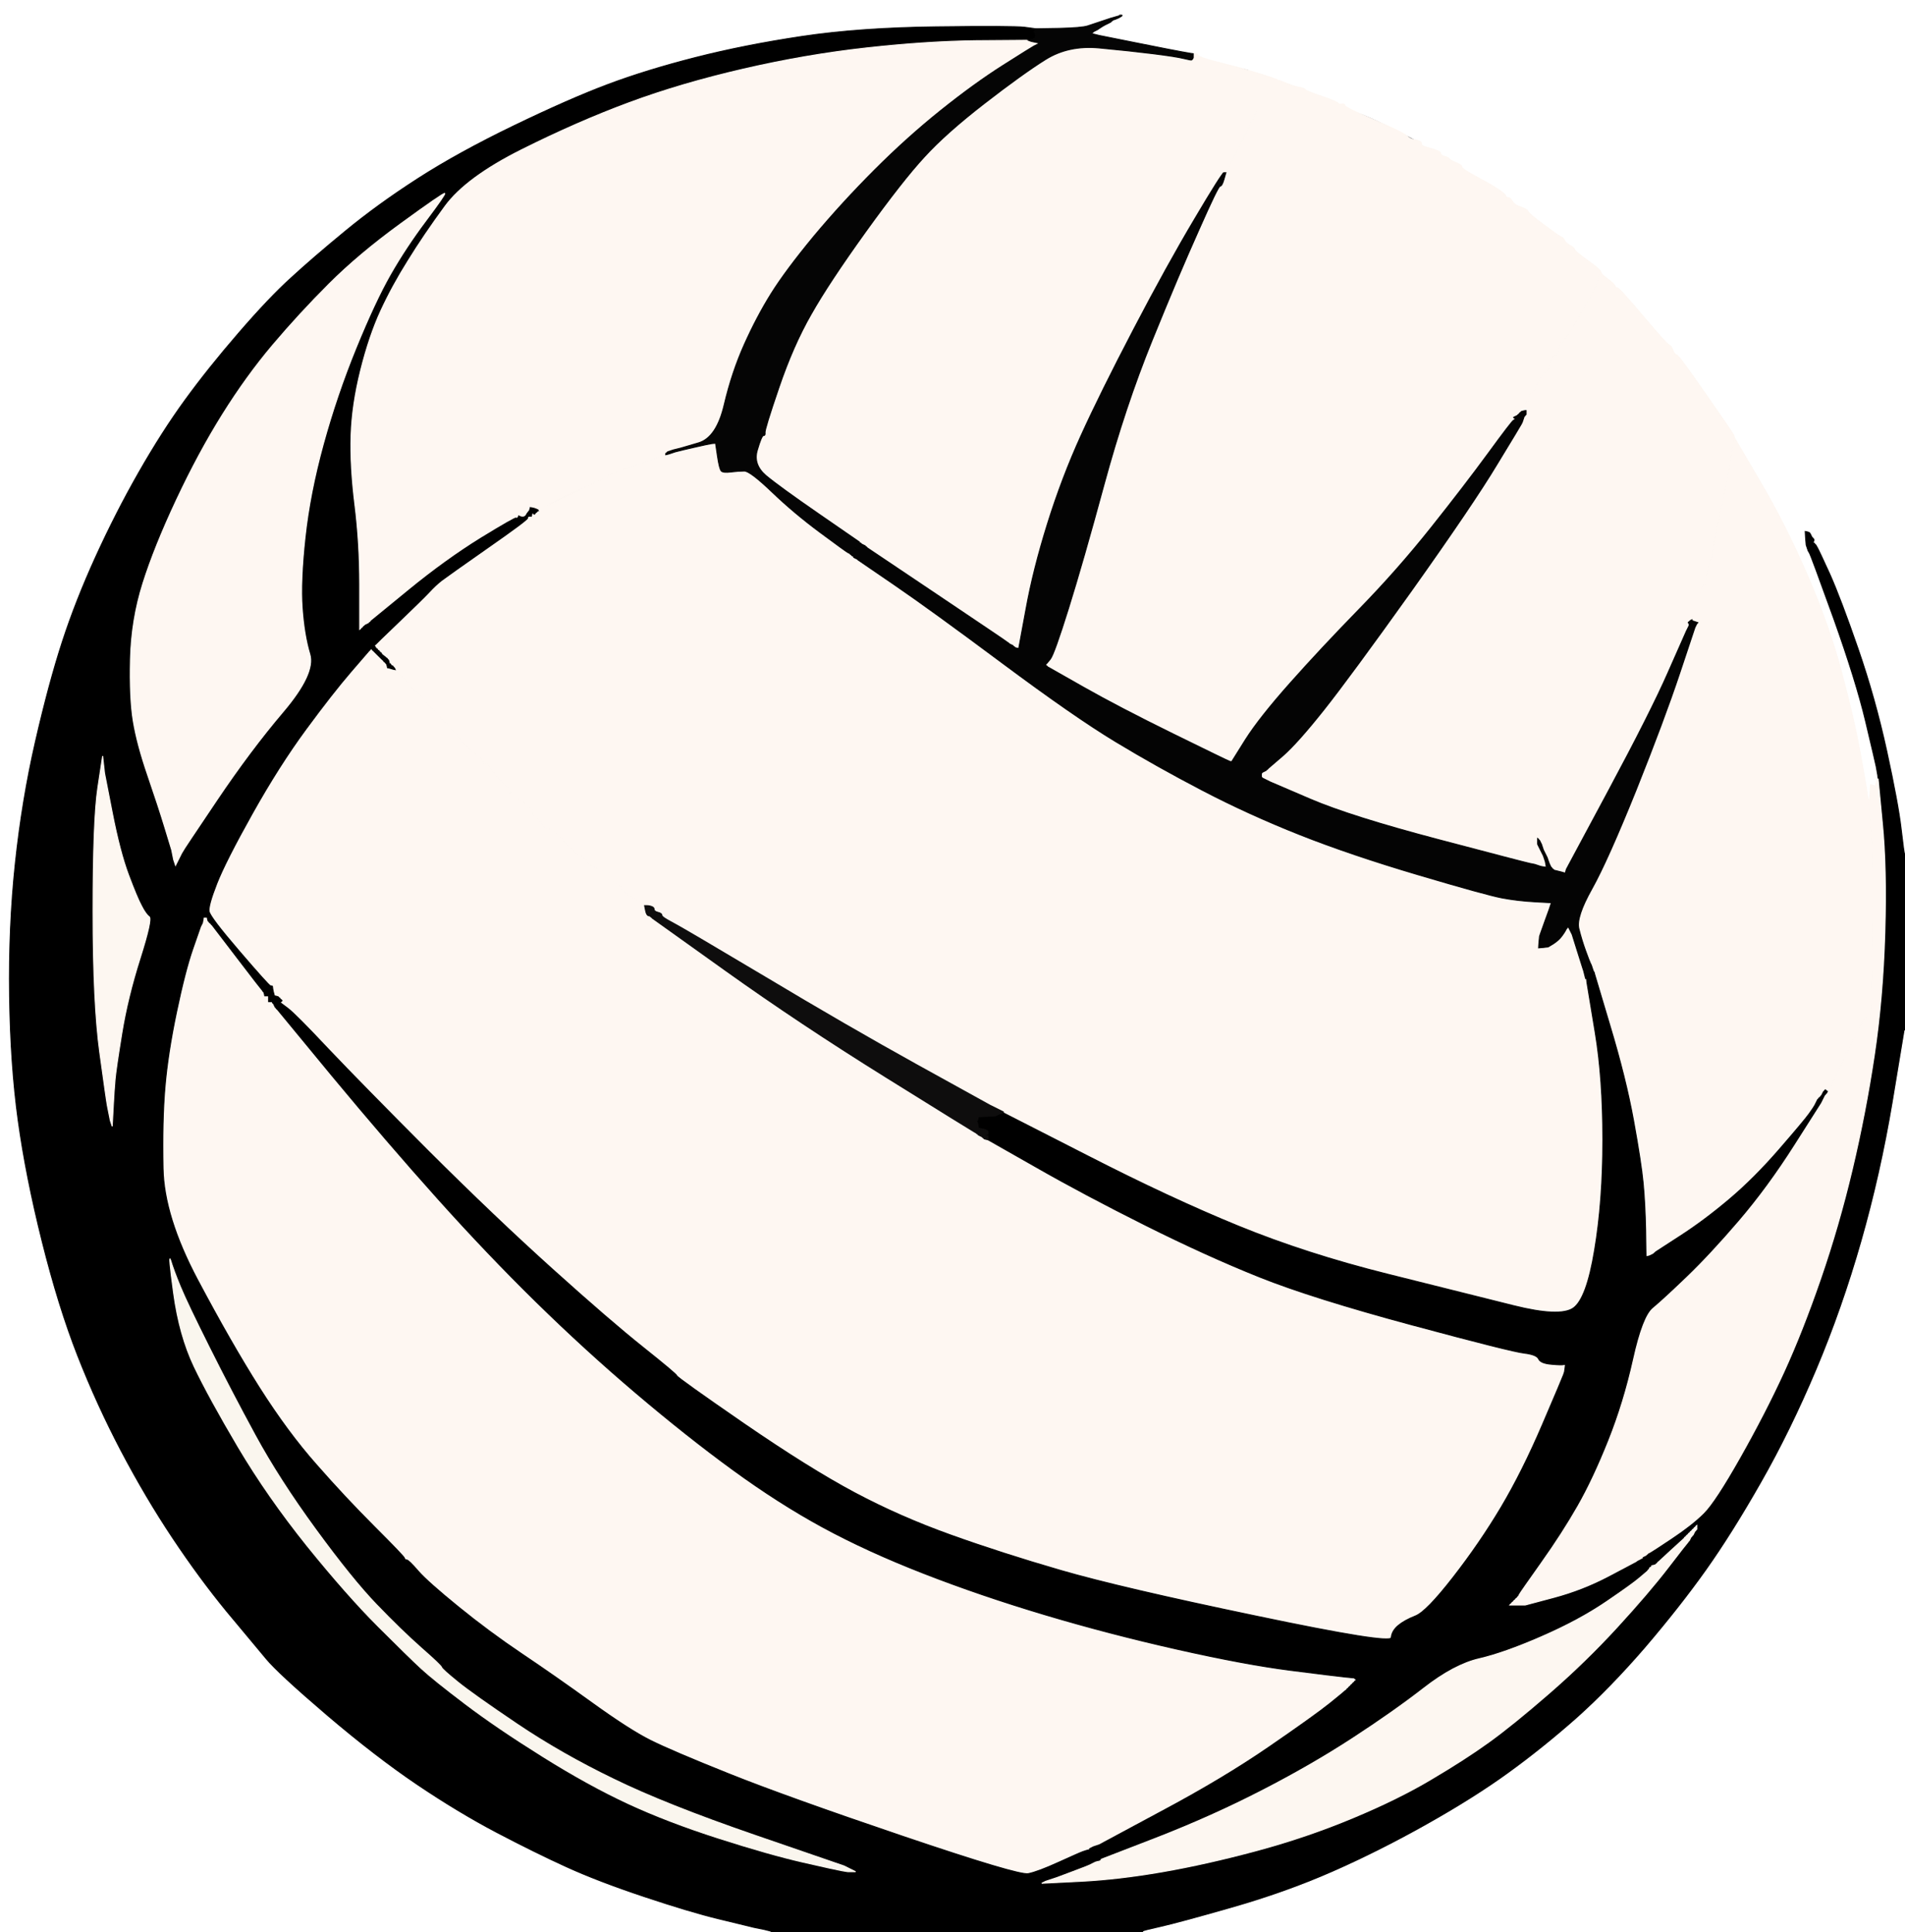 <?xml version="1.0"?><svg width="993" height="1007" xmlns="http://www.w3.org/2000/svg">
 <rect width="100%" height="100%" fill="#808080" stroke="none"/>
 <g>
  <title>Layer 1</title>
  <path id="svg_1" fill="#FFFFFF" fill-rule="evenodd" stroke="#FFFFFF" stroke-width="0.5px" d="m0,503.5l0,-503.5l496.5,0l496.5,0l0,222.5l0,222.5l-0.2,0q-0.3,0 -2.8,-18.5q-2.5,-18.5 -8.5,-44.5q-6,-26 -18,-57.5q-12,-31.5 -13.3,-31q-1.2,0.5 -1,-0.5q0.3,-1 -0.4,-3.8q-0.8,-2.7 -1.6,-4l-0.7,-1.2l-0.3,-0.2l-0.2,-0.3l-0.2,-0.3l-0.3,-0.2l-0.3,-0.2l-0.2,-0.3l0.2,-0.3l0.3,-0.2l0,-0.5l0,-0.5l-0.3,-0.2l-0.2,-0.3l-0.2,-0.3l-0.3,-0.2l-0.5,-1l-0.5,-1l-0.3,0.2l-0.2,0.3l-1,0.3l-1,0.2l0.2,2.5l0.3,2.5l0.5,1.5l0.5,1.5l0.7,1.2q0.8,1.3 12.6,34q11.7,32.8 16.7,53.8q5,21 5.5,23.5q0.5,2.5 0.8,4.5l0.2,2l-0.2,0l-0.3,0l-0.5,2l-0.5,2l-0.3,-0.2l-0.2,-0.3l-1,-0.3l-1,-0.2l-0.2,4l-0.3,4l-0.3,0l-0.2,0l-0.2,-1l-0.3,-1l-0.5,-3.5q-0.5,-3.5 -3.5,-20q-3,-16.5 -9.5,-41q-6.5,-24.5 -18,-51q-11.5,-26.5 -24.8,-49l-13.2,-22.5l-0.2,-1q-0.3,-1 -14.6,-21.5q-14.2,-20.5 -15.2,-20.5q-1,0 -2,-2.5q-1,-2.5 -2,-2.7q-1,-0.3 -13.5,-15q-12.5,-14.8 -13.5,-14.8q-1,0 -1.2,-1q-0.3,-1 -3.6,-3.5l-3.2,-2.5l-0.2,-0.5q-0.3,-0.5 -0.8,-1.5q-0.5,-1 -6.8,-5.5q-6.2,-4.5 -6.4,-5.5q-0.3,-1 -2.6,-2.2q-2.2,-1.3 -2.7,-2.6q-0.5,-1.2 -1.7,-1.7q-1.3,-0.5 -9,-6.3q-7.8,-5.7 -8.3,-7q-0.5,-1.2 -3.5,-2.2q-3,-1 -4,-2.2q-1,-1.3 -1.5,-2q-0.5,-0.8 -1.5,-0.8q-1,0 -1.2,-1q-0.3,-1 -4.6,-3.8q-4.2,-2.7 -11.2,-6.4q-7,-3.8 -7,-4.8q0,-1 -3,-2.2q-3,-1.3 -3.5,-2q-0.5,-0.8 -3.5,-1.3q-3,-0.5 -3,-2q0,-1.5 -2.2,-2q-2.3,-0.5 -4,-1q-1.8,-0.5 -1.8,-1.5q0,-1 -2,-1.8q-2,-0.7 -4.2,-2q-2.3,-1.2 -4,-1.2q-1.8,0 -2,-1q-0.3,-1 -10,-5.8q-9.8,-4.7 -13.3,-5q-3.5,-0.2 -3.5,-1.2q0,-1 -1.5,-1q-1.5,0 -2,-0.8q-0.5,-0.7 -1,-1.4q-0.5,-0.8 -8.5,-3.6q-8,-2.7 -8.5,-3.4q-0.5,-0.8 -3.3,-1.3q-2.7,-0.5 -6.4,-2l-3.8,-1.5l-0.5,0l-0.5,0l-0.5,0l-0.5,0l-0.2,-0.5q-0.3,-0.5 -0.6,-0.5l-0.2,0l-0.5,-0.2l-0.5,-0.3l-1.5,-0.5q-1.5,-0.5 -4.5,-1.5q-3,-1 -4.5,-0.7q-1.5,0.2 -1.5,-0.8q0,-1 -2,-1.2q-2,-0.3 -10,-2.3q-8,-2 -10.2,-2.7q-2.3,-0.8 -4.6,-0.8l-2.2,0l0,-0.5l0,-0.5l0,-0.5l0,-0.5l-1.5,-0.2q-1.5,-0.3 -4.5,-0.8q-3,-0.5 -23,-4.5l-20,-4l-2,-0.5l-2,-0.5l0.2,-0.3l0.3,-0.2l0.3,-0.2l0.2,-0.3l1,-0.5l1,-0.5l1.5,-1q1.5,-1 2.5,-1.5l1,-0.5l1,-0.5l1,-0.5l0.2,-0.3l0.3,-0.2l0.3,-0.2l0.2,-0.3l0.2,-0.3l0.3,-0.2l0.3,-0.2l0.2,-0.3l-1,0l-1,0l-1.5,0.5l-1.5,0.5l-1.5,0.5l-1.5,0.5l-1.5,0.5q-1.5,0.5 -4.5,1.5q-3,1 -15,1.3l-12,0.2l-6,-0.8q-6,-0.7 -46,-0.2q-40,0.5 -70,5q-30,4.5 -55.5,11q-25.5,6.5 -45.5,14q-20,7.5 -49,21.5q-29,14 -50,27.5q-21,13.5 -38,27.5q-17,14 -28.2,24.3q-11.3,10.2 -27.3,28.7q-16,18.5 -28,35q-12,16.5 -24,37.5q-12,21 -22.5,44q-10.5,23 -17.5,44.5q-7,21.5 -14,52q-7,30.5 -10.5,63.5q-3.5,33 -3,69q0.5,36 4.5,65q4,29 12.5,63q8.5,34 18.5,59.5q10,25.5 22.7,49.7q12.8,24.3 26.8,45.3q14,21 28.2,38.3q14.3,17.2 20.6,24.7q6.2,7.5 31.7,29.3q25.5,21.7 47,36.2q21.5,14.5 41.5,25q20,10.5 36.5,18q16.5,7.5 40.5,15.5q24,8 38.5,11.5q14.5,3.5 16.5,4l2,0.5l2.5,0.5l2.5,0.5l2,0.5l2,0.5l0,0.3l0,0.2l-201,0l-201,0l0,-503.5zm584.5,-496.3q1.5,0.3 0,1q-1.5,0.8 -1.5,-0.2q0,-1 1.5,-0.8z"/>
  <path id="svg_2" fill="#FEF7F2" fill-rule="evenodd" stroke="#FEF7F2" stroke-width="0.5px" d="m371,231.2l2,-0.2l1,6.8q1,6.7 2,7.7q1,1 5,0.5q4,-0.5 7,-0.5q3,0 14.5,11q11.5,11 25,21q13.5,10 14.5,10.5l1,0.5l0.2,0.3l0.3,0.2l0.3,0.2l0.2,0.3l0.5,0.3l0.5,0.2l0,0.2l0,0.3l1,0.5l1,0.5l0.2,0.3l0.3,0.2l19,13q19,13 56.3,40.8q37.2,27.7 58.7,40.7q21.5,13 45.5,25.5q24,12.5 50.5,23q26.5,10.5 62,21q35.5,10.5 43.5,12q8,1.5 17,2l9,0.5l-0.2,0.3l-0.3,0.2l-0.5,1.5l-0.5,1.5l-2,5.5q-2,5.5 -2.5,7l-0.5,1.5l-0.3,3l-0.2,3l2.5,-0.2l2.5,-0.3l2.8,-1.7q2.7,-1.8 4.2,-3.8q1.5,-2 2,-3l0.5,-1l0.3,-0.2l0.2,-0.3l0.2,-0.3l0.3,-0.2l0.5,1l0.5,1l0.5,1l0.5,1l2.5,8q2.5,8 3,9.5l0.5,1.5l0.5,2l0.5,2l0.3,0l0.2,0l0.2,2q0.3,2 4.3,26q4,24 4,56q0,32 -4.3,57.5q-4.2,25.5 -11.2,30.3q-7,4.7 -31,-1.3q-24,-6 -66,-16.5q-42,-10.5 -77.5,-25q-35.5,-14.5 -79,-36.8l-43.5,-22.2l0,-0.2l0,-0.3l-1,-0.5l-1,-0.5l-1,-0.5l-1,-0.5l-1,-0.5l-1,-0.5l-1,-0.5q-1,-0.5 -38,-21q-37,-20.5 -79.2,-45.8q-42.3,-25.2 -48,-28.2q-5.8,-3 -5.8,-4q0,-1 -2,-1.5q-2,-0.5 -2,-1.5q0,-1 -1.2,-1.5q-1.3,-0.5 -2.6,-0.5l-1.2,0l-0.2,-0.5q-0.3,-0.5 -2.3,-1.5q-2,-1 -5.7,-3.5q-3.8,-2.5 -3.8,-3.5q0,-1 -1.2,-1.5q-1.3,-0.5 -4,-2q-2.8,-1.5 -3,-3q-0.3,-1.5 -1.6,-2.3q-1.2,-0.7 -4.2,-2.2q-3,-1.5 -4.2,-3.2q-1.3,-1.8 -3.3,-2.8q-2,-1 -4,-3q-2,-2 -3.3,-3q-1.2,-1 -1.4,-2q-0.3,-1 -1.6,-1.5q-1.2,-0.5 -1.4,-1.5q-0.3,-1 -2.3,-2q-2,-1 -3.3,-1.2q-1.2,-0.3 -3,-3q-1.7,-2.8 -3,-2.3q-1.2,0.5 -1.2,-2.5q0,-3 -1.5,-3q-1.5,0 -2.5,-1.8q-1,-1.7 -1.5,-1q-0.5,0.8 -1.5,0.8q-1,0 -1,-1.5q0,-1.5 -1.5,-1.5q-1.5,0 -1.5,-1.5q0,-1.5 -1,-1.5q-1,0 -0.8,-1q0.3,-1 -1.2,-2.5q-1.5,-1.5 -4,-4q-2.5,-2.5 -4.2,-5q-1.8,-2.5 -2.8,-2.5q-1,0 -1.2,-1q-0.3,-1 -4.6,-4.5q-4.2,-3.5 -7.4,-7.5q-3.3,-4 -18.6,-20l-15.2,-16l-0.2,-0.5l-0.3,-0.5l-0.3,-0.2l-0.2,-0.3l-0.2,-0.3l-0.3,-0.2l-0.3,0l-0.2,0l-0.2,-0.5l-0.3,-0.5l-0.3,0l-0.2,0l-0.2,-0.5q-0.3,-0.5 -0.6,-0.5l-0.2,0l-0.2,-0.5q-0.3,-0.5 -0.6,-0.5l-0.2,0l-0.2,-0.5q-0.3,-0.5 -0.6,-0.5l-0.2,0l-0.2,-0.5q-0.3,-0.5 -0.6,-0.5l-0.2,0l0,-0.5l0,-0.5l-0.2,-0.5q-0.3,-0.5 -0.6,-0.5l-0.2,0l-0.2,-0.5q-0.3,-0.5 -0.6,-0.5l-0.2,0l-0.2,-0.5q-0.3,-0.5 -0.6,-0.5l-0.2,0l-0.2,-0.5l-0.3,-0.5l-0.3,0l-0.2,0l0.2,-0.5l0.3,-0.5l0.3,-0.2q0.2,-0.3 12.2,-11.8q12,-11.5 15.5,-15.2q3.5,-3.8 6.7,-6.3q3.3,-2.5 24,-17q20.8,-14.5 20.8,-15.5q0,-1 1,-1l1,0l0.2,-1l0.3,-1l0.3,0.2l0.2,0.3l0.2,0.3l0.3,0.2l0.3,-0.2l0.2,-0.3l0.2,-0.3l0.3,-0.2l0.3,-0.2l0.2,-0.3l0.5,-0.3l0.5,-0.2l0.2,0q0.3,0 0.6,-0.5l0.2,-0.5l16,-7.8q16,-7.7 17.5,-8q1.5,-0.2 1.5,-1.2q0,-1 1.8,-1q1.7,0 2.4,-0.8q0.8,-0.7 5.3,-2.2q4.5,-1.5 12,-4q7.5,-2.5 8,-2.8l0.5,-0.2l1,-0.2l1,-0.3l1.5,-0.5l1.5,-0.5l2,-0.5l2,-0.5l6.5,-1.5q6.5,-1.5 8.5,-1.8z"/>
  <path id="svg_3" fill="#FEF7F2" fill-rule="evenodd" stroke="#FEF7F2" stroke-width="0.5px" d="m195,337.2l0,-0.2l1.8,1q1.7,1 2,2l0.2,1l-0.5,0.2q-0.5,0.3 0,0.6l0.5,0.2l0,0.2q0,0.3 0.5,0.6l0.5,0.2l0,0.2q0,0.3 0.5,0.6l0.5,0.2l0,0.2q0,0.3 0.5,0.6l0.5,0.2l0,0.2q0,0.3 0.5,0.6l0.5,0.2l0.2,0l0.3,0l0.3,0.5l0.2,0.5l0,1q0,1 1,1l1,0l15.2,16q15.3,16 18.6,20q3.2,4 7.4,7.5q4.3,3.5 4.6,4.5q0.2,1 1.2,1q1,0 2.8,2.5q1.7,2.5 4.2,5q2.5,2.5 4,4q1.5,1.5 1.2,2.5q-0.2,1 1.8,1.5q2,0.5 2.5,1.7q0.5,1.3 2.7,2.6q2.3,1.2 2.6,2.2q0.2,1 1.7,1q1.5,0 1.5,3q0,3 1.2,2.5q1.3,-0.5 3,2.3q1.8,2.7 3,3q1.3,0.2 3.3,1.2q2,1 2.3,2q0.2,1 1.4,1.5q1.3,0.5 1.6,1.5q0.2,1 1.4,2q1.3,1 3.3,3q2,2 4,3q2,1 3.3,2.8q1.2,1.7 4.2,3.2q3,1.5 5.5,2.2q2.5,0.8 2.5,1.8q0,1 -1,1.2q-1,0.3 3,2.6q4,2.2 4,3.2q0,1 3.8,3.5q3.7,2.5 5.7,3.5q2,1 2.3,1.5l0.2,0.5l0.5,2.5q0.5,2.5 1.5,2.7l1,0.3l0.2,0.3l0.3,0.2l0.3,0.2l0.2,0.3l38.5,27.5q38.5,27.5 83.5,55.5q45,28 46,28.5q1,0.5 1.2,0.8l0.3,0.2l0.3,0.2l0.2,0.3l1,0.5l1,0.5l1,0.3l1,0.2l0,0.2q0,0.3 0.5,0.6l0.5,0.2l25,14.2q25,14.3 57,30.3q32,16 59.5,27q27.5,11 79.5,25q52,14 58.5,14.7q6.5,0.8 7.5,3q1,2.3 6.5,2.8q5.5,0.5 6.5,0.2l1,-0.2l-0.2,2l-0.3,2l-0.5,1.5q-0.5,1.5 -11,26q-10.5,24.5 -21.5,43q-11,18.5 -25,36.5q-14,18 -19.7,20.2q-5.8,2.3 -9,5q-3.3,2.8 -3.6,6.3q-0.2,3.5 -70.7,-11.3q-70.5,-14.7 -101.5,-23.7q-31,-9 -57.5,-18.5q-26.5,-9.5 -50,-22q-23.5,-12.5 -58,-36.2q-34.5,-23.8 -34.7,-24.8q-0.3,-1 -17.6,-14.8q-17.2,-13.7 -47.2,-40.7q-30,-27 -64.8,-61.7q-34.7,-34.8 -52,-53q-17.2,-18.3 -21.2,-21.3l-4,-3l0.2,-0.3l0.3,-0.2l0.3,-0.2l0.2,-0.3l-0.2,-0.3l-0.3,-0.2l-0.3,-0.2l-0.2,-0.3l-0.2,-0.3l-0.3,-0.2l-0.3,-0.2l-0.2,-0.3l-1,-0.3l-1,-0.2l-0.2,-1l-0.3,-1l-0.3,-0.2q-0.2,-0.3 -1.2,-0.6q-1,-0.2 -1.2,-1.7q-0.3,-1.5 -15.3,-19q-15,-17.5 -15.5,-20.5q-0.5,-3 4,-14.5q4.5,-11.5 18.5,-36.5q14,-25 28,-44q14,-19 23.5,-30l9.5,-11l0.3,-0.2l0.2,-0.3l1,-0.5q1,-0.5 1,-0.8z"/>
  <path id="svg_4" fill="#FEF7F2" fill-rule="evenodd" stroke="#FEF7F2" stroke-width="0.5px" d="m105.8,479.5l0.2,-1.5l1,0l1,0l0.2,1l0.3,1l0.3,0.2l0.2,0.3l0.2,0.3l0.3,0.2l0.3,0.2l0.2,0.3l0.2,0.3l0.3,0.2l13,17q13,17 13.3,17.2l0.2,0.3l0.2,0.3l0.3,0.2l0.3,1l0.2,1l1,0l1,0l0.2,1q0.3,1 0.6,1l0.2,0l0,0.2q0,0.3 0.5,0.6l0.5,0.2l1,-0.5q1,-0.5 0.8,0.5q-0.3,1 -0.3,2l0,1l0.3,0.2l0.2,0.3l0.2,0.3l0.3,0.2l28.7,34.8q28.8,34.7 54.8,63.7q26,29 51.5,54q25.5,25 52,47.5q26.5,22.5 50.5,40q24,17.5 47,30q23,12.5 52.5,24q29.5,11.5 63,21.5q33.5,10 69,18q35.5,8 59,11q23.5,3 28.5,3.5l5,0.5l0.2,0.3l0.3,0.2l0.3,0.2l0.2,0.3l-0.2,0.3l-0.3,0.2l-0.3,0.2l-0.2,0.3l-0.2,0.3l-0.3,0.2l-0.3,0.2l-0.2,0.3l-0.2,0.3l-0.3,0.2l-0.3,0.2l-0.2,0.3l-0.2,0.3l-0.3,0.2l-0.3,0.2l-0.2,0.3l-0.2,0.3l-0.3,0.2l-0.3,0.2l-0.2,0.3l-0.2,0.3l-0.3,0.2l-0.3,0.2q-0.2,0.3 -8,6.6q-7.7,6.2 -31.7,22.7q-24,16.5 -56.3,33.7l-32.2,17.3l-1.5,0.5l-1.5,0.5l-1,0.5l-1,0.5l0,0.3l0,0.2l-1,0.2l-1,0.3l-1.5,0.5q-1.5,0.5 -12.5,5.5q-11,5 -16,6q-5,1 -65.5,-19.5q-60.5,-20.5 -90.5,-32.5q-30,-12 -41,-17.5q-11,-5.5 -30.8,-19.8q-19.7,-14.2 -36.4,-25.4q-16.8,-11.3 -32.8,-24.3q-16,-13 -21,-18.7q-5,-5.8 -6,-5.8q-1,0 -1.2,-1q-0.3,-1 -15.8,-16.5q-15.5,-15.5 -30.2,-32.3q-14.8,-16.7 -29.6,-40q-14.7,-23.2 -32.2,-56.2q-17.5,-33 -18,-58q-0.5,-25 1,-42.5q1.5,-17.5 6,-39q4.5,-21.5 8.5,-33l4,-11.5l0.5,-1l0.5,-1l0.3,-1.5z"/>
  <path id="svg_5" fill="#000000" fill-rule="evenodd" stroke="#000000" stroke-width="0.5px" d="m534,14.2l6,0.8l-0.2,0.5l-0.3,0.5l-0.3,0.2l-0.2,0.3l0.2,0.3l0.3,0.2l0.3,1.5q0.2,1.5 -1.8,2l-2,0.5l-26.5,0.2q-26.5,0.3 -58,3.8q-31.5,3.5 -64,11q-32.5,7.5 -59.5,17.5q-27,10 -56,24.5q-29,14.5 -40,29.5q-11,15 -19.2,28.3q-8.3,13.2 -14.3,26.2q-6,13 -10.5,31q-4.5,18 -5,34q-0.5,16 2,36q2.5,20 2.5,41.5l0,21.5l0,1l0,1l0.3,-0.2l0.2,-0.3l0.2,-0.3l0.3,-0.2l0.3,-0.2l0.2,-0.3l0.2,-0.3l0.3,-0.2l0.3,-0.2l0.2,-0.3l1,-0.5l1,-0.5l0.2,-0.3l0.3,-0.2l0.3,-0.2l0.2,-0.3l0.2,-0.3l0.3,-0.2l19.3,-15.8q19.2,-15.7 37.4,-27q18.3,-11.2 18.8,-10.7q0.5,0.5 1.2,-0.7q0.8,-1.3 2.6,-1.6q1.7,-0.2 2,-0.4l0.2,-0.3l0.2,-0.3l0.3,-0.2l0.3,-1l0.2,-1l1.5,-0.2l1.5,-0.3l1,0l1,0l0.2,0.3l0.3,0.2l0.3,0.5l0.2,0.5l-0.5,0.2l-0.5,0.3l0,0.3l0,0.2l-0.5,0.2l-0.5,0.3l-0.2,0.3l-0.3,0.2l-0.3,0.2l-0.2,0.3l-0.2,0.3l-0.3,0.2l-0.3,-0.2l-0.2,-0.3l-0.2,-0.3l-0.3,-0.2l-0.3,1l-0.2,1l-1,0q-1,0 -1,1q0,1 -20.8,15.5q-20.7,14.5 -24,17q-3.2,2.5 -6.7,6.3q-3.5,3.7 -15.5,15.2q-12,11.5 -12.2,11.8l-0.3,0.2l-0.3,0.5l-0.2,0.5l0.2,0l0.3,0l0.3,0.5l0.2,0.5l0.2,0q0.3,0 0.6,0.5l0.2,0.5l0.2,0q0.3,0 0.6,0.5l0.2,0.5l0.2,0q0.3,0 0.6,0.5l0.2,0.5l1,0.8q1,0.7 1.2,1l0.3,0.2l0.3,0.2l0.2,0.3l0.2,0.3l0.3,0.2l0.3,1l0.2,1l0.2,0l0.3,0l0.3,0.5l0.2,0.5l0.2,0l0.3,0l0.3,0.2l0.2,0.3l0.2,0.3l0.3,0.2l0.3,0.5l0.2,0.5l-1,-0.2l-1,-0.3l-1,-0.3l-1,-0.2l-0.2,-1l-0.3,-1l-0.3,-0.2l-0.2,-0.3l-0.2,-0.3l-0.3,-0.2l-0.3,-0.2l-0.2,-0.3l-0.2,-0.3q-0.3,-0.2 -2.8,-2.7l-2.5,-2.5l-0.3,-0.2l-0.2,-0.3l-0.2,-0.3l-0.3,-0.2l-0.3,0.2l-0.2,0.3l-0.2,0.3l-0.3,0.2l-9.5,11q-9.5,11 -23.5,30q-14,19 -28,44q-14,25 -18.5,36.5q-4.5,11.5 -4,14.5q0.5,3 15.8,20.8q15.2,17.7 16.2,18l1,0.2l0.2,1.5l0.3,1.5l0.3,1l0.2,1l-0.2,0l-0.3,0l-0.3,1.5l-0.2,1.5l-1,0l-1,0l0,-1.5l0,-1.5l-1,0l-1,0l-0.2,-1l-0.3,-1l-0.3,-0.2l-0.2,-0.3l-0.2,-0.3q-0.3,-0.2 -13.3,-17.2l-13,-17l-0.3,-0.2l-0.2,-0.3l-0.2,-0.3l-0.3,-0.2l-0.3,-0.2l-0.2,-0.3l-0.2,-0.3l-0.3,-0.2l-0.3,-1l-0.2,-1l-1,0l-1,0l-0.2,1.5l-0.3,1.5l-0.5,1l-0.5,1l-4,11.5q-4,11.5 -8.5,33q-4.5,21.5 -6,39q-1.5,17.5 -1,42.5q0.5,25 18,58q17.5,33 32.2,56.2q14.8,23.3 29.6,40q14.7,16.8 30.2,32.3q15.5,15.5 15.8,16.5q0.2,1 1.2,1q1,0 6,5.8q5,5.7 21,18.7q16,13 32.8,24.3q16.7,11.2 36.4,25.4q19.8,14.3 30.8,19.8q11,5.5 41,17.5q30,12 90.5,32.5q60.5,20.5 65.5,19.5q5,-1 16,-6q11,-5 12.5,-5.5l1.5,-0.5l1,-0.3l1,-0.2l0.2,0l0.3,0l0.3,0.2l0.2,0.3l1,0l1,0l0.2,-0.3l0.3,-0.2l0.5,1l0.5,1l0.5,1l0.5,1l0.3,0.5l0.2,0.5l-0.2,0l-0.3,0l-0.3,0.5l-0.2,0.5l-1,0.2l-1,0.3l-1,0.5l-1,0.5l-1,0.5q-1,0.5 -9,3.5l-8,3l-1.5,0.5l-1.5,0.5l-1.5,0.5l-1.5,0.5l-1,0.5l-1,0.5l20,-1q20,-1 43,-5q23,-4 49,-11q26,-7 50,-17q24,-10 41.2,-20.3q17.3,-10.2 29.8,-19.2q12.5,-9 31.5,-25.5q19,-16.5 35.5,-34.5q16.5,-18 26.5,-31q10,-13 10.3,-13.2l0.2,-0.3l0.2,-0.3l0.3,-0.2l0.5,-1l0.5,-1l0.3,-0.2l0.2,-0.3l0.2,-0.3l0.3,-0.2l0.5,-1l0.5,-1l0.3,-0.2l0.2,-0.3l0.2,-0.3l0.3,-0.2l0,-1l0,-1l-0.3,0.2l-0.2,0.3l-0.2,0.3l-0.3,0.2l-0.3,0.2l-0.2,0.3l-0.2,0.3l-0.3,0.2l-0.3,0.2l-0.2,0.3l-0.2,0.3l-0.3,0.2l-0.3,0.2l-0.2,0.3l-0.2,0.3l-0.3,0.2l-0.3,0.2l-0.2,0.3l-0.2,0.3l-0.3,0.2l-0.3,0.2l-0.2,0.3l-0.2,0.3l-0.3,0.2l-0.3,0.2l-0.2,0.3l-0.2,0.3q-0.3,0.2 -6.8,6.2l-6.5,6l-0.3,0.2l-0.2,0.3l-0.2,0.3l-0.3,0.2l-0.3,0.2l-0.2,0.3l-0.2,0.3l-0.3,0.2l-0.3,0.2l-0.2,0.3l-1,0.3l-1,0.2l0.2,-1.5l0.3,-1.5l0.3,0.2l0.2,0.3l0.2,0.3l0.3,0.2l0.5,-1.5l0.5,-1.5l0.3,-0.2l0.2,-0.3l-1,-0.3l-1,-0.2l-0.2,1l-0.3,1l-0.3,-0.2l-0.2,-0.3l-2,-0.3l-2,-0.2l0,-0.2l0,-0.3l1,-0.5l1,-0.5l0.2,-0.3l0.3,-0.2l0.3,-0.2l0.2,-0.3l1,-0.5q1,-0.5 11.5,-7.5q10.5,-7 16.5,-13q6,-6 19,-29q13,-23 22.8,-44.3q9.7,-21.2 19.2,-48.7q9.5,-27.5 16.5,-57q7,-29.5 11.5,-59.5q4.5,-30 5.5,-64q1,-34 -1.3,-57l-2.2,-23l-0.2,-2q-0.3,-2 -0.8,-4.5q-0.5,-2.5 -5.5,-23.5q-5,-21 -16.7,-53.8q-11.8,-32.7 -12.6,-34l-0.7,-1.2l-0.5,-1.5l-0.5,-1.5l-0.3,-3.5l-0.2,-3.5l1,0.2l1,0.3l0.2,0.3l0.3,0.2l0.5,1l0.5,1l0.3,0.2l0.2,0.3l0.2,0.3l0.3,0.2l0,0.5l0,0.5l-0.3,0.2l-0.2,0.3l0.2,0.3l0.3,0.2l0.3,0.2l0.2,0.3l0.2,0.3l0.3,0.2l0.7,1.2q0.8,1.3 6.6,14q5.7,12.8 14.7,38.8q9,26 15,53.5q6,27.5 7.5,40.5q1.5,13 1.8,13l0.2,0l0,46l0,46l-6.2,37.5q-6.3,37.5 -16.3,72.5q-10,35 -23.5,67q-13.5,32 -28.8,58.8q-15.2,26.7 -28.7,45.7q-13.5,19 -31.7,40.3q-18.3,21.2 -36,37q-17.8,15.7 -35.8,28.7q-18,13 -43,27q-25,14 -49,24.5q-24,10.5 -52,18.5q-28,8 -37,10q-9,2 -9,2.3l0,0.2l-97,0l-97,0l0,-0.2l0,-0.3l-2,-0.5l-2,-0.5l-2.5,-0.5l-2.5,-0.5l-2,-0.5q-2,-0.5 -16.5,-4q-14.5,-3.5 -38.5,-11.5q-24,-8 -40.5,-15.5q-16.5,-7.5 -36.5,-18q-20,-10.5 -41.5,-25q-21.5,-14.5 -47,-36.2q-25.5,-21.8 -31.7,-29.3q-6.3,-7.5 -20.6,-24.7q-14.2,-17.3 -28.2,-38.3q-14,-21 -26.8,-45.3q-12.7,-24.2 -22.7,-49.7q-10,-25.5 -18.5,-59.5q-8.5,-34 -12.5,-63q-4,-29 -4.5,-65q-0.5,-36 3,-69q3.5,-33 10.5,-63.5q7,-30.5 14,-52q7,-21.5 17.5,-44.5q10.5,-23 22.5,-44q12,-21 24,-37.5q12,-16.5 28,-35q16,-18.5 27.3,-28.7q11.2,-10.3 28.2,-24.3q17,-14 38,-27.5q21,-13.5 50,-27.5q29,-14 49,-21.5q20,-7.5 45.5,-14q25.5,-6.5 55.5,-11q30,-4.5 70,-5q40,-0.5 46,0.2zm-439,429.8l-0.5,1l-0.5,1l-0.5,1l-0.5,1l-0.5,1l-0.5,1l-0.5,1l-0.5,-1.5l-0.5,-1.5l-0.5,-2.5l-0.5,-2.5l-3.5,-11.5q-3.5,-11.5 -9,-27.5q-5.5,-16 -7.5,-28q-2,-12 -1.5,-32.5q0.5,-20.5 6.5,-39.5q6,-19 17.5,-43.5q11.5,-24.5 24,-44.5q12.5,-20 26.2,-36.2q13.8,-16.3 29.3,-31.8q15.5,-15.5 37.5,-31.5q22,-16 22.8,-15.7q0.7,0.2 -9.8,14.2q-10.5,14 -18.5,28q-8,14 -18,38.5q-10,24.5 -17,50q-7,25.5 -9.5,48.5q-2.5,23 -1.5,37q1,14 4,24q3,10 -14,30q-17,20 -34.5,46q-17.5,26 -18,27zm-44,-33.5l2.5,-16.5l0.5,4.5l0.5,4.5l4,20.5q4,20.5 8.5,32.5q4.5,12 6.8,16.2q2.2,4.3 4,5.6q1.7,1.2 -4.8,21.7q-6.5,20.5 -9.5,39q-3,18.5 -3.5,24q-0.5,5.5 -1,15l-0.5,9.5l-0.5,-1.5l-0.5,-1.5l-0.5,-2.5l-0.5,-2.5l-0.5,-2.5q-0.5,-2.5 -4,-28q-3.5,-25.5 -3.5,-73.5q0,-48 2.5,-64.5zm342.5,546l46.5,16l1,0.5l1,0.5l1,0.5l1,0.5l1,0.5l1,0.5l-2,0l-2,0l-3,-0.5q-3,-0.5 -20.5,-4.5q-17.5,-4 -44,-12.5q-26.5,-8.5 -47,-18q-20.5,-9.5 -44.5,-24.5q-24,-15 -40.5,-27.5q-16.5,-12.5 -23,-18.5q-6.5,-6 -22.5,-22q-16,-16 -36.8,-41.7q-20.7,-25.8 -36,-51.6q-15.2,-25.7 -23,-42q-7.7,-16.2 -10.7,-38.2q-3,-22 -1.5,-17q1.5,5 5,13.5q3.5,8.5 15,31.5q11.5,23 24,46q12.5,23 31.5,49q19,26 31.7,39.2q12.8,13.3 23.3,22.6q10.5,9.2 10.7,10.2q0.3,1 8.3,7.5q8,6.5 31,22q23,15.5 50.3,28.7q27.2,13.3 73.7,29.3z"/>
  <path id="svg_6" fill="#FEF7F2" fill-rule="evenodd" stroke="#FEF7F2" stroke-width="0.5px" d="m664.2,42l-0.2,-1l1,0.2q1,0.3 1,0.6l0,0.2l0.5,0l0.5,0l3.8,1.5q3.7,1.5 6.4,2q2.8,0.5 3.3,1.3q0.5,0.7 8.5,3.4q8,2.8 8.5,3.6q0.5,0.7 2,0.4q1.5,-0.2 1.5,0.8q0,1 15.2,7.5q15.3,6.5 17,8.3q1.8,1.7 3.6,2q1.7,0.2 3,0.7q1.2,0.5 1.2,1.5q0,1 1.8,1.5q1.7,0.5 5,1.5q3.2,1 3.2,2q0,1 2,1.5q2,0.5 2.5,1.3q0.5,0.7 3.5,2q3,1.2 3,2.2q0,1 7,4.8q7,3.7 11.2,6.4q4.3,2.8 4.6,3.8q0.2,1 1.2,1q1,0 1.5,0.8q0.5,0.7 1.5,2q1,1.2 4,2.2q3,1 3.5,2.2q0.5,1.3 8.3,7q7.7,5.8 9,6.3q1.2,0.5 1.7,1.7q0.5,1.3 2.7,2.6q2.3,1.2 2.6,2.2q0.2,1 6.4,5.5q6.3,4.5 6.8,5.5q0.5,1 0.8,1.5l0.2,0.5l-1,0.2q-1,0.3 -0.8,2q0.3,1.8 -8.7,17.3q-9,15.5 -10.3,16q-1.2,0.5 -1.7,3.5q-0.5,3 -1.5,3q-1,0 -2,1.8q-1,1.7 -1.5,4q-0.5,2.2 -1.5,2.4q-1,0.3 -3.5,4.8q-2.5,4.5 -2.7,5.2q-0.3,0.8 -1.6,1.8q-1.2,1 -1.2,2.5q0,1.5 -1,1.7q-1,0.3 -1,2.6l0,2.2l-1,0.2l-1,0.3l-0.2,0.3l-0.3,0.2l-0.3,0.2l-0.2,0.3l-0.2,0.3l-0.3,0.2l-0.3,0.2l-0.2,0.3l-1,0.5l-1,0.5l0.2,0.3l0.3,0.2l0.3,0.2l0.2,0.3l-1,0.5q-1,0.5 -13.2,17.2q-12.3,16.8 -29.8,38.8q-17.5,22 -37.5,42.5q-20,20.5 -36,38.5q-16,18 -23.3,29.5l-7.2,11.5l-1,-0.2q-1,-0.3 -29.5,-14.3q-28.5,-14 -47,-24.5l-18.5,-10.5l-0.2,-0.3l-0.3,-0.2l-0.3,-0.2l-0.2,-0.3l0.2,-0.3q0.3,-0.2 0.6,-0.4q0.2,-0.3 3.4,-6q3.3,-5.8 17.3,-57.3q14,-51.5 23.5,-78q9.5,-26.5 27.8,-67.5l18.2,-41l1.2,-2.5q1.3,-2.5 1.6,-3l0.2,-0.5l11.5,-23q11.5,-23 12.7,-23.5q1.3,-0.5 1,-1.5z"/>
  <path id="svg_7" fill="#FFFFFF" fill-rule="evenodd" stroke="#FFFFFF" stroke-width="0.5px" d="m986.8,574.5l6.2,-37.5l0,235l0,235l-198.5,0l-198.5,0l0,-0.2q0,-0.3 9,-2.3q9,-2 37,-10q28,-8 52,-18.5q24,-10.5 49,-24.5q25,-14 43,-27q18,-13 35.8,-28.7q17.7,-15.8 36,-37q18.2,-21.3 31.7,-40.3q13.5,-19 28.7,-45.7q15.3,-26.8 28.8,-58.8q13.5,-32 23.5,-67q10,-35 16.3,-72.5z"/>
  <path id="svg_8" fill="#FEF7F2" fill-rule="evenodd" stroke="#FEF7F2" stroke-width="0.5px" d="m509.5,21.2l26.5,-0.2l0.5,0.2q0.5,0.3 3,0.8l2.5,0.5l-1,0.5l-1,0.5l-1,0.5q-1,0.5 -16,10q-15,9.5 -32.5,23.5q-17.5,14 -34.5,31q-17,17 -31.8,34.7q-14.7,17.8 -22.2,29.8q-7.5,12 -14,26.5q-6.5,14.5 -10.5,31.5q-4,17 -13.3,19.8l-9.2,2.7l-2,0.5l-2,0.5l-1.5,0.5l-1.5,0.5l-0.2,0.3l-0.3,0.2l-0.3,0.2l-0.2,0.3l0,0.3l0,0.2l-0.5,0.2q-0.5,0.3 -8,2.8q-7.5,2.5 -12,4q-4.5,1.5 -5.3,2.2q-0.7,0.8 -2.4,0.8q-1.8,0 -1.8,1q0,1 -1.5,1.2q-1.5,0.3 -17,7.6q-15.5,7.2 -15.5,8.2q0,1 -1,1l-1,0l0,-0.2l0,-0.3l-1,-0.5q-1,-0.5 -2.5,-0.8l-1.5,-0.2l-0.2,1l-0.3,1l-0.3,0.2l-0.2,0.3l-0.2,0.3q-0.3,0.2 -0.8,1.2q-0.5,1 -1.5,1q-1,0 -1.7,-0.5q-0.8,-0.5 -1,0.5q-0.3,1 -0.8,0.5q-0.5,-0.5 -18.8,10.7q-18.2,11.3 -37.4,27l-19.3,15.8l-0.3,0.2l-0.2,0.3l-0.2,0.3l-0.3,0.2l-0.3,0.2l-0.2,0.3l-1,0.5l-1,0.5l-0.2,0.3l-0.3,0.2l-0.3,0.2l-0.2,0.3l-0.2,0.3l-0.3,0.2l-0.3,0.2l-0.2,0.3l-0.2,0.3l-0.3,0.2l0,-1l0,-1l0,-21.5q0,-21.5 -2.5,-41.5q-2.5,-20 -2,-36q0.5,-16 5,-34q4.5,-18 10.5,-31q6,-13 14.3,-26.2q8.2,-13.3 19.2,-28.3q11,-15 40,-29.5q29,-14.5 56,-24.5q27,-10 59.5,-17.5q32.5,-7.5 64,-11q31.5,-3.5 58,-3.8z"/>
  <path id="svg_9" fill="#FEF7F2" fill-rule="evenodd" stroke="#FEF7F2" stroke-width="0.5px" d="m621.8,30.5l0.2,-0.5l0,-0.5l0,-0.5l0,-0.5l0,-0.5l1,0q1,0 1.5,0.8q0.5,0.7 3.5,1.7q3,1 11,3q8,2 14.5,4q6.5,2 8,2.5l1.5,0.5l0.5,0.3l0.5,0.2l0,0.2l0,0.3l0.5,0.3l0.5,0.2l0.5,0l0.5,0l0.5,0l0.5,0l0,1l0,1l-2.5,0q-2.5,0 -14,23l-11.5,23l-1,0q-1,0 -1.5,1.2q-0.5,1.3 -0.5,3l0,1.8l-1.5,0q-1.5,0 -13.7,21q-12.3,21 -29.8,54.5q-17.5,33.5 -27.5,55.5q-10,22 -17.5,46q-7.5,24 -11.2,44.5l-3.8,20.5l-1,-0.2l-1,-0.3l-0.2,-0.3l-0.3,-0.2l-0.3,-0.2l-0.2,-0.3l-1,-0.5l-1,-0.5l-0.2,-0.3l-0.3,-0.2l-0.3,-0.2q-0.2,-0.3 -36.7,-24.8l-36.5,-24.5l-0.2,-0.3l-0.3,-0.2l-0.3,-0.2l-0.2,-0.3l-1,-0.5l-1,-0.5l-0.2,-0.3l-0.3,-0.2l-0.3,0l-0.2,0l0,-0.2l0,-0.3l-21,-14.5q-21,-14.5 -27.8,-20.2q-6.7,-5.8 -4.4,-13.3q2.2,-7.5 3.2,-7.5q1,0 0.8,-1.5q-0.3,-1.5 7.2,-23.5q7.5,-22 16.8,-38.2q9.2,-16.3 28.4,-43q19.3,-26.8 30.6,-39q11.2,-12.3 31.2,-27.8q20,-15.5 32,-23q12,-7.5 28,-6q16,1.5 28,3q12,1.5 16,2.5q4,1 4.2,0.7q0.3,-0.2 0.6,-0.7z"/>
  <path id="svg_10" fill="#FEF7F2" fill-rule="evenodd" stroke="#FEF7F2" stroke-width="0.5px" d="m834,143.2l1,-0.2l3.2,2.5q3.3,2.5 3.6,3.5q0.2,1 1.2,1q1,0 13.5,14.8q12.5,14.7 13.5,15q1,0.2 2,2.7q1,2.5 2,2.5q1,0 15.2,20.5q14.3,20.5 14.6,21.5l0.2,1l-2.2,13.5q-2.3,13.5 -5.8,29.5q-3.5,16 -3.2,17.5q0.2,1.5 -0.6,2q-0.7,0.5 -1.7,5q-1,4.5 -1.3,7q-0.2,2.5 -1.2,2.5q-1,0 -1.8,5q-0.7,5 -1.7,6.5q-1,1.5 -1.7,3.7q-0.8,2.3 -0.8,2.6l0,0.2l-0.5,0.2l-0.5,0.3l-0.2,0.3l-0.3,0.2l-0.3,0.2l-0.2,0.3l0.2,0.3l0.3,0.2l0,0.5l0,0.5l-0.5,1l-0.5,1l-0.5,1q-0.5,1 -9.5,21.5q-9,20.5 -31,61.5l-22,41l-0.3,1l-0.2,1l-1,-0.2l-1,-0.3l-2,-0.5l-2,-0.5l-0.2,-0.3l-0.3,-0.2l-0.3,-0.2l-0.2,-0.3l-0.2,-0.3l-0.3,-0.2l-0.5,-1q-0.5,-1 -1,-2.5l-0.5,-1.5l-0.5,-1l-0.5,-1l-0.5,-1l-0.5,-1l-0.3,-0.2l-0.2,-0.3l-0.2,-0.3l-0.3,-0.2l0,1l0,1l0.5,1l0.5,1l0.5,1.5l0.5,1.5l0.3,1.5l0.2,1.5l-1.5,-0.2l-1.5,-0.3l-1.5,-0.5l-1.5,-0.5l-2.5,-0.5q-2.5,-0.5 -48,-12.5q-45.5,-12 -66.5,-21l-21,-9l-1,-0.5l-1,-0.5l-1,-0.5l-1,-0.5l-0.2,-0.3l-0.3,-0.2l0,-1l0,-1l0.3,-0.2l0.2,-0.3l1,-0.5l1,-0.5l0.2,-0.3l0.3,-0.2l0.3,-0.2l0.2,-0.3l7.8,-6.7q7.7,-6.8 21.2,-23.8q13.5,-17 45.8,-62.2q32.2,-45.3 44.4,-65.6q12.3,-20.2 12.8,-21.2l0.5,-1l0.5,-1.5l0.5,-1.5l0.3,-0.2l0.2,-0.3l0.2,-0.3l0.3,-0.2l0,-1l0,-1l-0.3,0l-0.2,0l0,-2.2q0,-2.3 1,-2.6q1,-0.2 1,-1.7q0,-1.5 1.2,-2.5q1.3,-1 1.6,-1.8q0.2,-0.7 2.7,-5.2q2.5,-4.5 3.5,-4.8q1,-0.2 1.5,-2.4q0.5,-2.3 1.5,-4q1,-1.8 2,-1.8q1,0 1.5,-3q0.5,-3 1.7,-3.5q1.3,-0.5 10.3,-16q9,-15.5 8.7,-17.3q-0.2,-1.7 0.8,-2zm-32.8,295.3l0.3,-1.5l0.3,0.2l0.2,0.3l0.2,0.3l0.3,0.2l0.3,1q0.2,1 -0.8,1q-1,0 -0.8,-1.5z"/>
  <path id="svg_11" fill="#FEF7F2" fill-rule="evenodd" stroke="#FEF7F2" stroke-width="0.5px" d="m901.8,241.5l2.2,-13.5l13.2,22.5q13.3,22.5 24.8,49q11.5,26.5 18,51q6.5,24.5 9.5,41q3,16.5 3.5,20l0.5,3.5l0.3,1l0.2,1l1.2,16q1.3,16 0.8,50q-0.5,34 -0.8,41.5l-0.2,7.5l-1,0q-1,0 -1.2,-2q-0.3,-2 -10,18.5l-9.8,20.5l-0.5,-0.2l-0.5,-0.3l-0.2,-0.3l-0.3,-0.2l-0.3,0.2l-0.2,0.3l-0.2,0.3l-0.3,0.2l-0.5,1l-0.5,1l-0.3,0.2l-0.2,0.3l-0.2,0.3l-0.3,0.2l-0.3,0.2l-0.2,0.3l-0.2,0.3l-0.3,0.2l-0.5,1l-0.5,1l-0.5,1q-0.5,1 -3,4.5q-2.5,3.5 -15.5,18.5q-13,15 -26,26q-13,11 -25.7,19.2l-12.8,8.3l-0.2,0.3l-0.3,0.2l-0.3,0.2l-0.2,0.3l-1,0.5l-1,0.5l-1,0.3l-1,0.2l-0.2,-14q-0.3,-14 -1.3,-24.5q-1,-10.5 -5,-32.5q-4,-22 -12.3,-49.5l-8.2,-27.5l-0.2,-0.5l-0.3,-0.5l-0.5,-1.5l-0.5,-1.5l-0.5,-1q-0.5,-1 -2.5,-6.5q-2,-5.5 -3.5,-11.5q-1.5,-6 5,-17.5q6.5,-11.5 17.5,-37q11,-25.5 24,-61.5q13,-36 12.3,-36.5q-0.8,-0.5 -0.8,-1.5q0,-1 1,-1q1,0 1.2,-1l0.3,-1l0.5,-1l0.5,-1l0.3,-0.2l0.2,-0.3l-1.5,-0.5l-1.5,-0.5l0,-0.3l0,-0.2l0,-0.2q0,-0.3 0.2,-0.6q0.3,-0.2 0.8,-2.7q0.5,-2.5 2.2,-8.5q1.8,-6 2.8,-6q1,0 1.2,-2.5q0.3,-2.5 1.3,-7q1,-4.5 1.7,-5q0.8,-0.5 0.6,-2q-0.3,-1.5 3.2,-17.5q3.5,-16 5.8,-29.5z"/>
  <path id="svg_12" fill="#000000" fill-rule="evenodd" stroke="#000000" stroke-width="0.5px" d="m827,508.5l0,-1.5l2,0l2,0l8.2,27.5q8.3,27.5 12.3,49.5q4,22 5,32.5q1,10.5 1.3,24.5l0.2,14l1,-0.2l1,-0.3l1,-0.5l1,-0.5l0.2,-0.3l0.3,-0.2l0.3,-0.2l0.2,-0.3l12.8,-8.3q12.7,-8.2 25.7,-19.2q13,-11 26,-26q13,-15 15.5,-18.5q2.5,-3.5 3,-4.5l0.5,-1l0.5,-1l0.5,-1l0.3,-0.2l0.2,-0.3l0.2,-0.3l0.3,-0.2l0.3,-0.2l0.2,-0.3l0.2,-0.3l0.3,-0.2l0.5,-1l0.5,-1l0.3,-0.2l0.2,-0.3l0.2,-0.3l0.3,-0.2l0.3,0.2l0.2,0.3l0.5,0.3l0.5,0.2l-0.2,0.5l-0.3,0.5l-0.3,0.2l-0.2,0.3l-0.2,0.3l-0.3,0.2l-0.5,1l-0.5,1l-0.5,1l-0.5,1l-14,22q-14,22 -29,39.5q-15,17.5 -27.3,29.3q-12.2,11.7 -17.4,16q-5.3,4.2 -10.3,26.7q-5,22.5 -13,42.5q-8,20 -16,34q-8,14 -19,29.5q-11,15.5 -11.5,16.5l-0.5,1l-0.3,0.2l-0.2,0.3l-0.2,0.3l-0.3,0.2l-0.3,0.2l-0.2,0.3l-0.2,0.3l-0.3,0.2l-0.3,0.2l-0.2,0.3l-0.2,0.3l-0.3,0.2l-0.3,0.2l-0.2,0.3l-0.2,0.3l-0.3,0.2l-0.3,0.2l-0.2,0.3l4,0l4,0l15,-4q15,-4 28.8,-11.3q13.7,-7.2 14,-7.4q0.2,-0.3 1.2,-0.8l1,-0.5l0.5,-0.3l0.5,-0.2l2,0.2l2,0.3l0.2,0.3l0.3,0.2l0.3,-1l0.2,-1l1,0.2l1,0.3l-0.2,0.3l-0.3,0.2l-0.5,2l-0.5,2l-0.3,0l-0.2,0l-0.5,0.2l-0.5,0.3l0,0.3l0,0.2l-0.2,0.5l-0.3,0.5l-0.3,0.2l-0.2,0.3l-0.2,0.3q-0.3,0.2 -4,3.4q-3.8,3.3 -17.8,12.8q-14,9.5 -33.5,18q-19.5,8.5 -32.5,11.5q-13,3 -26.8,13.7q-13.7,10.8 -33.2,23.8q-19.5,13 -42.8,25.8q-23.2,12.7 -58.2,27.2l-35,14.5l-1,0.3l-1,0.2l-0.2,-2l-0.3,-2l-0.5,-1l-0.5,-1l-0.3,0.2l-0.2,0.3l-1,0l-1,0l-0.2,-0.3l-0.3,-0.2l-0.3,0l-0.2,0l0,-0.2l0,-0.3l1,-0.5l1,-0.5l1.5,-0.5l1.5,-0.5l32.2,-17.3q32.3,-17.2 56.3,-33.7q24,-16.5 31.7,-22.7q7.8,-6.3 8,-6.6l0.3,-0.2l0.3,-0.2l0.2,-0.3l0.2,-0.3l0.3,-0.2l0.3,-0.2l0.2,-0.3l0.2,-0.3l0.3,-0.2l0.3,-0.2l0.2,-0.3l0.2,-0.3l0.3,-0.2l0.3,-0.2l0.2,-0.3l0.2,-0.3l0.3,-0.2l0.3,-0.2l0.2,-0.3l0.2,-0.3l0.3,-0.2l0.3,-0.2l0.2,-0.3l-0.2,-0.3l-0.3,-0.2l-0.3,-0.2l-0.2,-0.3l-5,-0.5q-5,-0.5 -28.5,-3.5q-23.5,-3 -59,-11q-35.5,-8 -69,-18q-33.5,-10 -63,-21.5q-29.5,-11.5 -52.5,-24q-23,-12.5 -47,-30q-24,-17.5 -50.5,-40q-26.5,-22.5 -52,-47.5q-25.5,-25 -51.5,-54q-26,-29 -54.8,-63.7l-28.7,-34.8l-0.3,-0.2l-0.2,-0.3l-0.2,-0.3l-0.3,-0.2l-0.5,-1l-0.5,-1l-0.3,-0.2l-0.2,-0.3l0,-0.3l0,-0.2l-0.2,-0.5l-0.3,-0.5l-0.3,0l-0.2,0l0.2,-0.5l0.3,-0.5l0.3,-0.2l0.2,-0.3l0.2,-0.3l0.3,-0.2l0.3,0l0.2,0l1,0.2l1,0.3l0.2,0.3l0.3,0.2l0.3,0.2l0.2,0.3l0.2,0.3l0.3,0.2l0.3,0.2l0.2,0.3l-0.2,0.3l-0.3,0.2l-0.3,0.2l-0.2,0.3l4,3q4,3 21.2,21.3q17.3,18.2 52,53q34.8,34.7 64.8,61.7q30,27 47.2,40.7q17.3,13.8 17.6,14.8q0.2,1 34.7,24.8q34.5,23.7 58,36.2q23.5,12.5 50,22q26.5,9.5 57.5,18.5q31,9 101.5,23.7q70.5,14.8 70.7,11.3q0.3,-3.5 3.6,-6.3q3.2,-2.7 9,-5q5.7,-2.2 19.7,-20.2q14,-18 25,-36.5q11,-18.5 21.5,-43q10.5,-24.5 11,-26l0.5,-1.5l0.3,-2l0.2,-2l-1,0.2q-1,0.3 -6.5,-0.2q-5.5,-0.5 -6.5,-2.8q-1,-2.2 -7.5,-3q-6.5,-0.7 -58.5,-14.7q-52,-14 -79.5,-25q-27.5,-11 -59.5,-27q-32,-16 -57,-30.3l-25,-14.2l-0.2,-0.5q-0.3,-0.5 -0.6,-0.5l-0.2,0l-0.2,-0.5q-0.3,-0.5 -0.6,-2.5l-0.2,-2l-1.5,0l-1.5,0l-0.2,-1.5l-0.3,-1.5l-0.3,-0.2l-0.2,-0.3l0.2,-0.3l0.3,-0.2l0.3,-1l0.2,-1l4.5,-0.2l4.5,-0.3l1,-0.5l1,-0.5l1,-0.3l1,-0.2l43.5,22.2q43.5,22.3 79,36.8q35.5,14.5 77.5,25q42,10.5 66,16.5q24,6 31,1.3q7,-4.8 11.2,-30.3q4.3,-25.5 4.3,-57.5q0,-32 -4,-56q-4,-24 -4.3,-26l-0.2,-2l0,-1.5z"/>
  <path id="svg_13" fill="#FEF7F2" fill-rule="evenodd" stroke="#FEF7F2" stroke-width="0.5px" d="m95,444l-0.5,1l-0.5,1l-0.5,1l-0.5,1l-0.5,1l-0.5,1l-0.5,1l-0.5,-1.5l-0.5,-1.5l-0.5,-2.5l-0.5,-2.5l-3.5,-11.5q-3.5,-11.5 -9,-27.5q-5.5,-16 -7.5,-28q-2,-12 -1.5,-32.5q0.5,-20.5 6.5,-39.5q6,-19 17.5,-43.5q11.5,-24.5 24,-44.5q12.5,-20 26.2,-36.2q13.8,-16.3 29.3,-31.8q15.5,-15.5 37.5,-31.5q22,-16 22.8,-15.7q0.7,0.2 -9.8,14.2q-10.5,14 -18.5,28q-8,14 -18,38.5q-10,24.5 -17,50q-7,25.5 -9.5,48.5q-2.5,23 -1.5,37q1,14 4,24q3,10 -14,30q-17,20 -34.5,46q-17.5,26 -18,27z"/>
  <path id="svg_14" fill="#FEF7F2" fill-rule="evenodd" stroke="#FEF7F2" stroke-width="0.5px" d="m978,408l0.5,-2l0.3,0l0.2,0l2.2,23q2.3,23 1.3,57q-1,34 -5.5,64q-4.5,30 -11.5,59.5q-7,29.5 -16.5,57q-9.5,27.5 -19.2,48.7q-9.8,21.3 -22.8,44.3q-13,23 -19,29q-6,6 -16.5,13q-10.5,7 -11.5,7.5l-1,0.5l-0.2,0.3l-0.3,0.2l-0.3,0.2l-0.2,0.3l-1,0.5l-1,0.5l0,0.3l0,0.2l-0.5,0.2l-0.5,0.3l-1,0.5q-1,0.5 -1.2,0.8q-0.3,0.2 -14,7.4q-13.8,7.3 -28.8,11.3l-15,4l-4,0l-4,0l0.2,-0.3l0.3,-0.2l0.3,-0.2l0.2,-0.3l0.2,-0.3l0.3,-0.2l0.3,-0.2l0.2,-0.3l0.2,-0.3l0.3,-0.2l0.3,-0.2l0.2,-0.3l0.2,-0.3l0.3,-0.2l0.3,-0.2l0.2,-0.3l0.2,-0.3l0.3,-0.2l0.5,-1q0.5,-1 11.5,-16.5q11,-15.5 19,-29.5q8,-14 16,-34q8,-20 13,-42.5q5,-22.5 10.3,-26.7q5.2,-4.3 17.4,-16q12.3,-11.8 27.3,-29.3q15,-17.5 29,-39.5l14,-22l0.5,-1l0.5,-1l0.5,-1l0.5,-1l0.3,-0.2l0.2,-0.3l0.2,-0.3l0.3,-0.2l0.3,-0.5l0.2,-0.5l9.8,-20.5q9.7,-20.5 10,-18.5q0.2,2 1.2,2l1,0l0.2,-7.5q0.3,-7.5 0.8,-41.5q0.5,-34 -0.8,-50l-1.2,-16l0.2,0l0.3,0l0.3,-4l0.2,-4l1,0.2l1,0.3l0.2,0.3l0.3,0.2l0.5,-2z"/>
  <path id="svg_15" fill="#FDF7F1" fill-rule="evenodd" stroke="#FDF7F1" stroke-width="0.5px" d="m883.8,795.8l0.2,-0.3l0.2,-0.3l0.3,-0.2l0,1l0,1l-0.3,0.2l-0.2,0.3l-0.2,0.3l-0.3,0.2l-0.5,1l-0.5,1l-0.3,0.2l-0.2,0.3l-0.2,0.3l-0.3,0.2l-0.5,1l-0.5,1l-0.3,0.2l-0.2,0.3l-0.2,0.3q-0.3,0.2 -10.3,13.2q-10,13 -26.5,31q-16.5,18 -35.5,34.5q-19,16.5 -31.5,25.5q-12.5,9 -29.8,19.2q-17.2,10.3 -41.2,20.3q-24,10 -50,17q-26,7 -49,11q-23,4 -43,5l-20,1l1,-0.5l1,-0.5l1.5,-0.5l1.5,-0.5l1.5,-0.5l1.5,-0.5l8,-3q8,-3 9,-3.5l1,-0.5l1,-0.5l1,-0.5l1,-0.3l1,-0.2l0.5,-0.2q0.5,-0.3 0.5,-0.6l0,-0.2l29,-11.2q29,-11.3 54.8,-24.6q25.7,-13.2 47.2,-27.2q21.5,-14 37.2,-26.2q15.8,-12.3 28.8,-15.3q13,-3 32.5,-11.5q19.5,-8.5 33.5,-18q14,-9.5 17.8,-12.8q3.7,-3.2 4,-3.4l0.2,-0.3l0.2,-0.3l0.3,-0.2l0.3,-0.5l0.2,-0.5l0.2,0q0.3,0 0.6,-0.5l0.2,-0.5l1,-0.2l1,-0.3l0.2,-0.3l0.3,-0.2l0.3,-0.2l0.2,-0.3l0.2,-0.3l0.3,-0.2l6.5,-6q6.5,-6 6.8,-6.2l0.2,-0.3l0.2,-0.3l0.3,-0.2l0.3,-0.2l0.2,-0.3l0.2,-0.3l0.3,-0.2l0.3,-0.2l0.2,-0.3l0.2,-0.3l0.3,-0.2l0.3,-0.2l0.2,-0.3l0.2,-0.3l0.3,-0.2l0.3,-0.2l0.2,-0.3l0.2,-0.3l0.3,-0.2l0.3,-0.2l0.2,-0.3l0.2,-0.3l0.3,-0.2l0.3,-0.2z"/>
  <path id="svg_16" fill="#FDF7F1" fill-rule="evenodd" stroke="#FDF7F1" stroke-width="0.5px" d="m51,410.5l2.5,-16.5l0.5,4.5l0.5,4.5l4,20.5q4,20.5 8.5,32.5q4.5,12 6.8,16.2q2.2,4.3 4,5.6q1.7,1.2 -4.8,21.7q-6.5,20.5 -9.5,39q-3,18.5 -3.5,24q-0.5,5.5 -1,15l-0.5,9.5l-0.5,-1.5l-0.5,-1.5l-0.5,-2.5l-0.5,-2.5l-0.5,-2.5q-0.5,-2.5 -4,-28q-3.5,-25.5 -3.5,-73.5q0,-48 2.5,-64.5z"/>
  <path id="svg_17" fill="#FAF6EE" fill-rule="evenodd" stroke="#FAF6EE" stroke-width="0.5px" d="m393.5,956.5l46.5,16l1,0.5l1,0.5l1,0.5l1,0.5l1,0.5l1,0.5l-2,0l-2,0l-3,-0.5q-3,-0.5 -20.5,-4.5q-17.5,-4 -44,-12.5q-26.5,-8.5 -47,-18q-20.5,-9.5 -44.5,-24.5q-24,-15 -40.5,-27.5q-16.5,-12.5 -23,-18.5q-6.5,-6 -22.5,-22q-16,-16 -36.8,-41.7q-20.7,-25.8 -36,-51.6q-15.2,-25.7 -23,-42q-7.7,-16.2 -10.7,-38.2q-3,-22 -1.5,-17q1.5,5 5,13.5q3.5,8.5 15,31.5q11.5,23 24,46q12.5,23 31.5,49q19,26 31.7,39.2q12.8,13.3 23.3,22.6q10.5,9.2 10.7,10.2q0.3,1 8.3,7.5q8,6.5 31,22q23,15.5 50.3,28.7q27.2,13.3 73.7,29.3z"/>
  <path id="svg_18" fill="#040404" fill-rule="evenodd" stroke="#040404" stroke-width="0.5px" d="m638,90l1,0l-1,3.5q-1,3.5 -2,3.5q-1,0 -11.2,23q-10.3,23 -24.3,57.5q-14,34.5 -25,75q-11,40.5 -18.5,64.5q-7.5,24 -9.5,26.5q-2,2.5 -2.3,2.7l-0.2,0.3l0.2,0.3l0.3,0.2l0.3,0.2l0.2,0.3l18.5,10.5q18.5,10.5 47,24.5q28.5,14 29.5,14.3l1,0.2l7.2,-11.5q7.3,-11.5 23.3,-29.5q16,-18 36,-38.5q20,-20.5 37.5,-42.5q17.5,-22 29.8,-38.8q12.2,-16.7 13.2,-17.2l1,-0.5l-0.2,-0.3l-0.3,-0.2l-0.3,-0.2l-0.2,-0.3l1,-0.5l1,-0.5l0.2,-0.3l0.3,-0.2l0.3,-0.2l0.2,-0.3l0.2,-0.3l0.3,-0.2l0.3,-0.2l0.2,-0.3l1,-0.3l1,-0.2l0.2,0l0.3,0l0,1l0,1l-0.3,0.2l-0.2,0.3l-0.2,0.3l-0.3,0.2l-0.5,1.5l-0.5,1.5l-0.5,1q-0.5,1 -12.8,21.2q-12.2,20.3 -44.4,65.6q-32.3,45.2 -45.8,62.2q-13.5,17 -21.2,23.8l-7.8,6.7l-0.2,0.3l-0.3,0.2l-0.3,0.2l-0.2,0.3l-1,0.5l-1,0.5l-0.2,0.3l-0.3,0.2l0,1l0,1l0.3,0.2l0.2,0.3l1,0.5l1,0.5l1,0.5l1,0.5l21,9q21,9 66.5,21q45.5,12 48,12.5l2.5,0.5l1.5,0.5l1.5,0.5l1.5,0.3l1.5,0.2l-0.2,-1.5l-0.3,-1.5l-0.5,-1.5l-0.5,-1.5l-0.5,-1l-0.5,-1l-0.5,-1l-0.5,-1l-0.5,-1l-0.5,-1l0,-1.5l0,-1.5l0.3,0.2l0.2,0.3l0.2,0.3l0.3,0.2l0.5,1l0.5,1l0.5,1.5l0.5,1.5l0.5,1l0.5,1l0.5,1l0.5,1l0.5,1.5q0.5,1.5 1,2.5l0.5,1l0.3,0.2l0.2,0.3l0.2,0.3l0.3,0.2l0.3,0.2l0.2,0.3l2,0.5l2,0.5l1,0.3l1,0.2l0.2,-1l0.3,-1l22,-41q22,-41 31,-61.5q9,-20.5 9.5,-21.5l0.5,-1l0.5,-1l0.5,-1l0,-0.5l0,-0.5l-0.3,-0.2l-0.2,-0.3l0.2,-0.3l0.3,-0.2l0.3,-0.2l0.2,-0.3l0.5,-0.3l0.5,-0.2l0,0.2l0,0.3l1.5,0.5l1.5,0.5l-0.2,0.3l-0.3,0.2l-0.5,1l-0.5,1l-8,24q-8,24 -22.7,60.8q-14.8,36.7 -23,51.4q-8.3,14.8 -6.8,20.8q1.5,6 3.5,11.5q2,5.5 2.5,6.5l0.5,1l0.5,1.5l0.5,1.5l0.3,0.5l0.2,0.5l-2,0l-2,0l0,1.5l0,1.5l-0.2,0l-0.3,0l-0.5,-2l-0.5,-2l-0.5,-1.5q-0.5,-1.5 -3,-9.5l-2.5,-8l-0.5,-1l-0.5,-1l-0.5,-1l-0.5,-1l-0.3,0.2l-0.2,0.3l-0.2,0.3l-0.3,0.2l-0.5,1q-0.5,1 -2,3q-1.5,2 -4.2,3.8l-2.8,1.7l-2.5,0.3l-2.5,0.2l0.2,-3l0.3,-3l0.5,-1.5q0.5,-1.5 2.5,-7l2,-5.5l0.5,-1.5l0.5,-1.5l0.3,-0.2l0.2,-0.3l-9,-0.5q-9,-0.5 -17,-2q-8,-1.5 -43.5,-12q-35.5,-10.5 -62,-21q-26.5,-10.5 -50.5,-23q-24,-12.5 -45.5,-25.5q-21.5,-13 -58.7,-40.7q-37.3,-27.8 -56.3,-40.8l-19,-13l-0.3,-0.2l-0.2,-0.3l-1,-0.5l-1,-0.5l0,-0.3l0,-0.2l1,-0.2l1,-0.3l0.2,-0.3l0.3,-0.2l0,-0.5l0,-0.5l-0.3,-0.2l-0.2,-0.3l-0.2,-0.3l-0.3,-0.2l-0.3,-0.2l-0.2,-0.3l-0.2,-0.3l-0.3,-0.2l-0.3,-0.2l-0.2,-0.3l0.2,-0.3l0.3,-0.2l0.3,-0.2l0.2,-0.3l1,-0.5l1,-0.5l0,-0.3l0,-0.2l0.2,0l0.3,0l0.3,0.2l0.2,0.3l1,0.5l1,0.5l0.2,0.3l0.3,0.2l0.3,0.2l0.2,0.3l36.5,24.5q36.5,24.5 36.7,24.8l0.3,0.2l0.3,0.2l0.2,0.3l1,0.5l1,0.5l0.2,0.3l0.3,0.2l0.3,0.2l0.2,0.3l1,0.3l1,0.2l3.8,-20.5q3.7,-20.5 11.2,-44.5q7.5,-24 17.5,-46q10,-22 27.5,-55.5q17.5,-33.5 31.8,-57.5q14.2,-24 15.2,-24z"/>
  <path id="svg_19" fill="#050505" fill-rule="evenodd" stroke="#050505" stroke-width="0.5px" d="m581.5,10l-1.5,0.5l-0.2,0.3l-0.3,0.2l-0.3,0.2l-0.2,0.3l-1,0.5l-1,0.5l-1,0.5q-1,0.5 -2.5,1.5l-1.5,1l-1,0.5l-1,0.5l-0.2,0.3l-0.3,0.2l-0.3,0.2l-0.2,0.3l2,0.5l2,0.5l20,4q20,4 23,4.5q3,0.5 4.5,0.8l1.5,0.2l0,0.5l0,0.5l0,0.5l0,0.5l-0.2,0.5q-0.3,0.5 -0.6,0.7q-0.2,0.3 -4.2,-0.7q-4,-1 -16,-2.5q-12,-1.5 -28,-3q-16,-1.5 -28,6q-12,7.5 -32,23q-20,15.5 -31.2,27.8q-11.3,12.2 -30.6,39q-19.2,26.7 -28.4,43q-9.3,16.2 -16.8,38.2q-7.5,22 -7.2,23.5q0.2,1.5 -0.8,1.5q-1,0 -3.2,7.5q-2.3,7.5 4.4,13.3q6.8,5.7 27.8,20.2l21,14.5l0,0.3l0,0.2l0,0.2l0,0.3l0.2,0.3l0.3,0.2l0.3,1l0.2,1l-1,0l-1,0l-0.2,-1l-0.3,-1l-0.3,0.2l-0.2,0.3l-0.2,0.3l-0.3,0.2l-0.3,0.2l-0.2,0.3l0.2,0.3l0.3,0.2l0.3,0.2l0.2,0.3l0.2,0.3l0.3,0.2l0.3,0.2l0.2,0.3l0.2,0.3l0.3,0.2l0,0.5l0,0.5l-0.3,0.2l-0.2,0.3l-1,0.3l-1,0.2l-0.5,-0.2l-0.5,-0.3l-0.2,-0.3l-0.3,-0.2l-0.3,-0.2l-0.2,-0.3l-1,-0.5q-1,-0.5 -14.5,-10.5q-13.5,-10 -25,-21q-11.5,-11 -14.5,-11q-3,0 -7,0.5q-4,0.5 -5,-0.5q-1,-1 -2,-7.7l-1,-6.8l-2,0.2q-2,0.3 -8.5,1.8l-6.5,1.5l-2,0.5l-2,0.5l-1.5,0.5l-1.5,0.5l-1,0.3l-1,0.2l0,-0.2l0,-0.3l0.2,-0.3l0.3,-0.2l0.3,-0.2l0.2,-0.3l1.5,-0.5l1.5,-0.5l2,-0.5l2,-0.5l9.2,-2.7q9.3,-2.8 13.3,-19.8q4,-17 10.5,-31.5q6.5,-14.5 14,-26.5q7.5,-12 22.2,-29.8q14.8,-17.7 31.8,-34.7q17,-17 34.5,-31q17.5,-14 32.5,-23.5q15,-9.5 16,-10l1,-0.5l1,-0.5l1,-0.5l-2.5,-0.5q-2.5,-0.5 -3,-0.8l-0.5,-0.2l2,-0.5q2,-0.5 1.8,-2l-0.3,-1.5l-0.3,-0.2l-0.2,-0.3l0.2,-0.3l0.3,-0.2l0.3,-0.5l0.2,-0.5l12,-0.2q12,-0.3 15,-1.3q3,-1 4.5,-1.5l1.5,-0.5l1.5,-0.5l1.5,-0.5l1.5,-0.5l1.5,-0.5l3.5,-1q3.5,-1 2,0q-1.5,1 -3,1.5z"/>
  <path id="svg_20" fill="#0E0D0D" fill-rule="evenodd" stroke="#0E0D0D" stroke-width="0.5px" d="m516,576l1,0.5l1,0.5l1,0.5l1,0.5l1,0.5l1,0.5l1,0.5l0,0.3l0,0.2l-1,0.2l-1,0.3l-1,0.5l-1,0.5l-4.5,0.3l-4.5,0.2l-0.2,1l-0.3,1l-0.3,0.2l-0.2,0.3l0.2,0.3l0.3,0.2l0.3,1.5l0.2,1.5l2.5,0.5q2.5,0.5 2.5,1.5l0,1l-1,0.2l-1,0.3l1,0.3l1,0.2l0,1l0,1l-1,-0.2l-1,-0.3l-0.2,-0.3l-0.3,-0.2l-0.3,-0.2l-0.2,-0.3l-1,-0.5l-1,-0.5l-0.2,-0.3l-0.3,-0.2l-0.3,-0.2q-0.2,-0.3 -1.2,-0.8q-1,-0.5 -46,-28.5q-45,-28 -83.5,-55.5l-38.5,-27.5l-0.2,-0.3l-0.3,-0.2l-0.3,-0.2l-0.2,-0.3l-1,-0.3q-1,-0.2 -1.5,-2.7l-0.5,-2.5l1.2,0q1.3,0 2.6,0.5q1.2,0.5 1.2,1.5q0,1 2,1.5q2,0.5 2,1.5q0,1 5.8,4q5.7,3 48,28.2q42.2,25.3 79.2,45.8q37,20.5 38,21z"/>
 </g>
</svg>